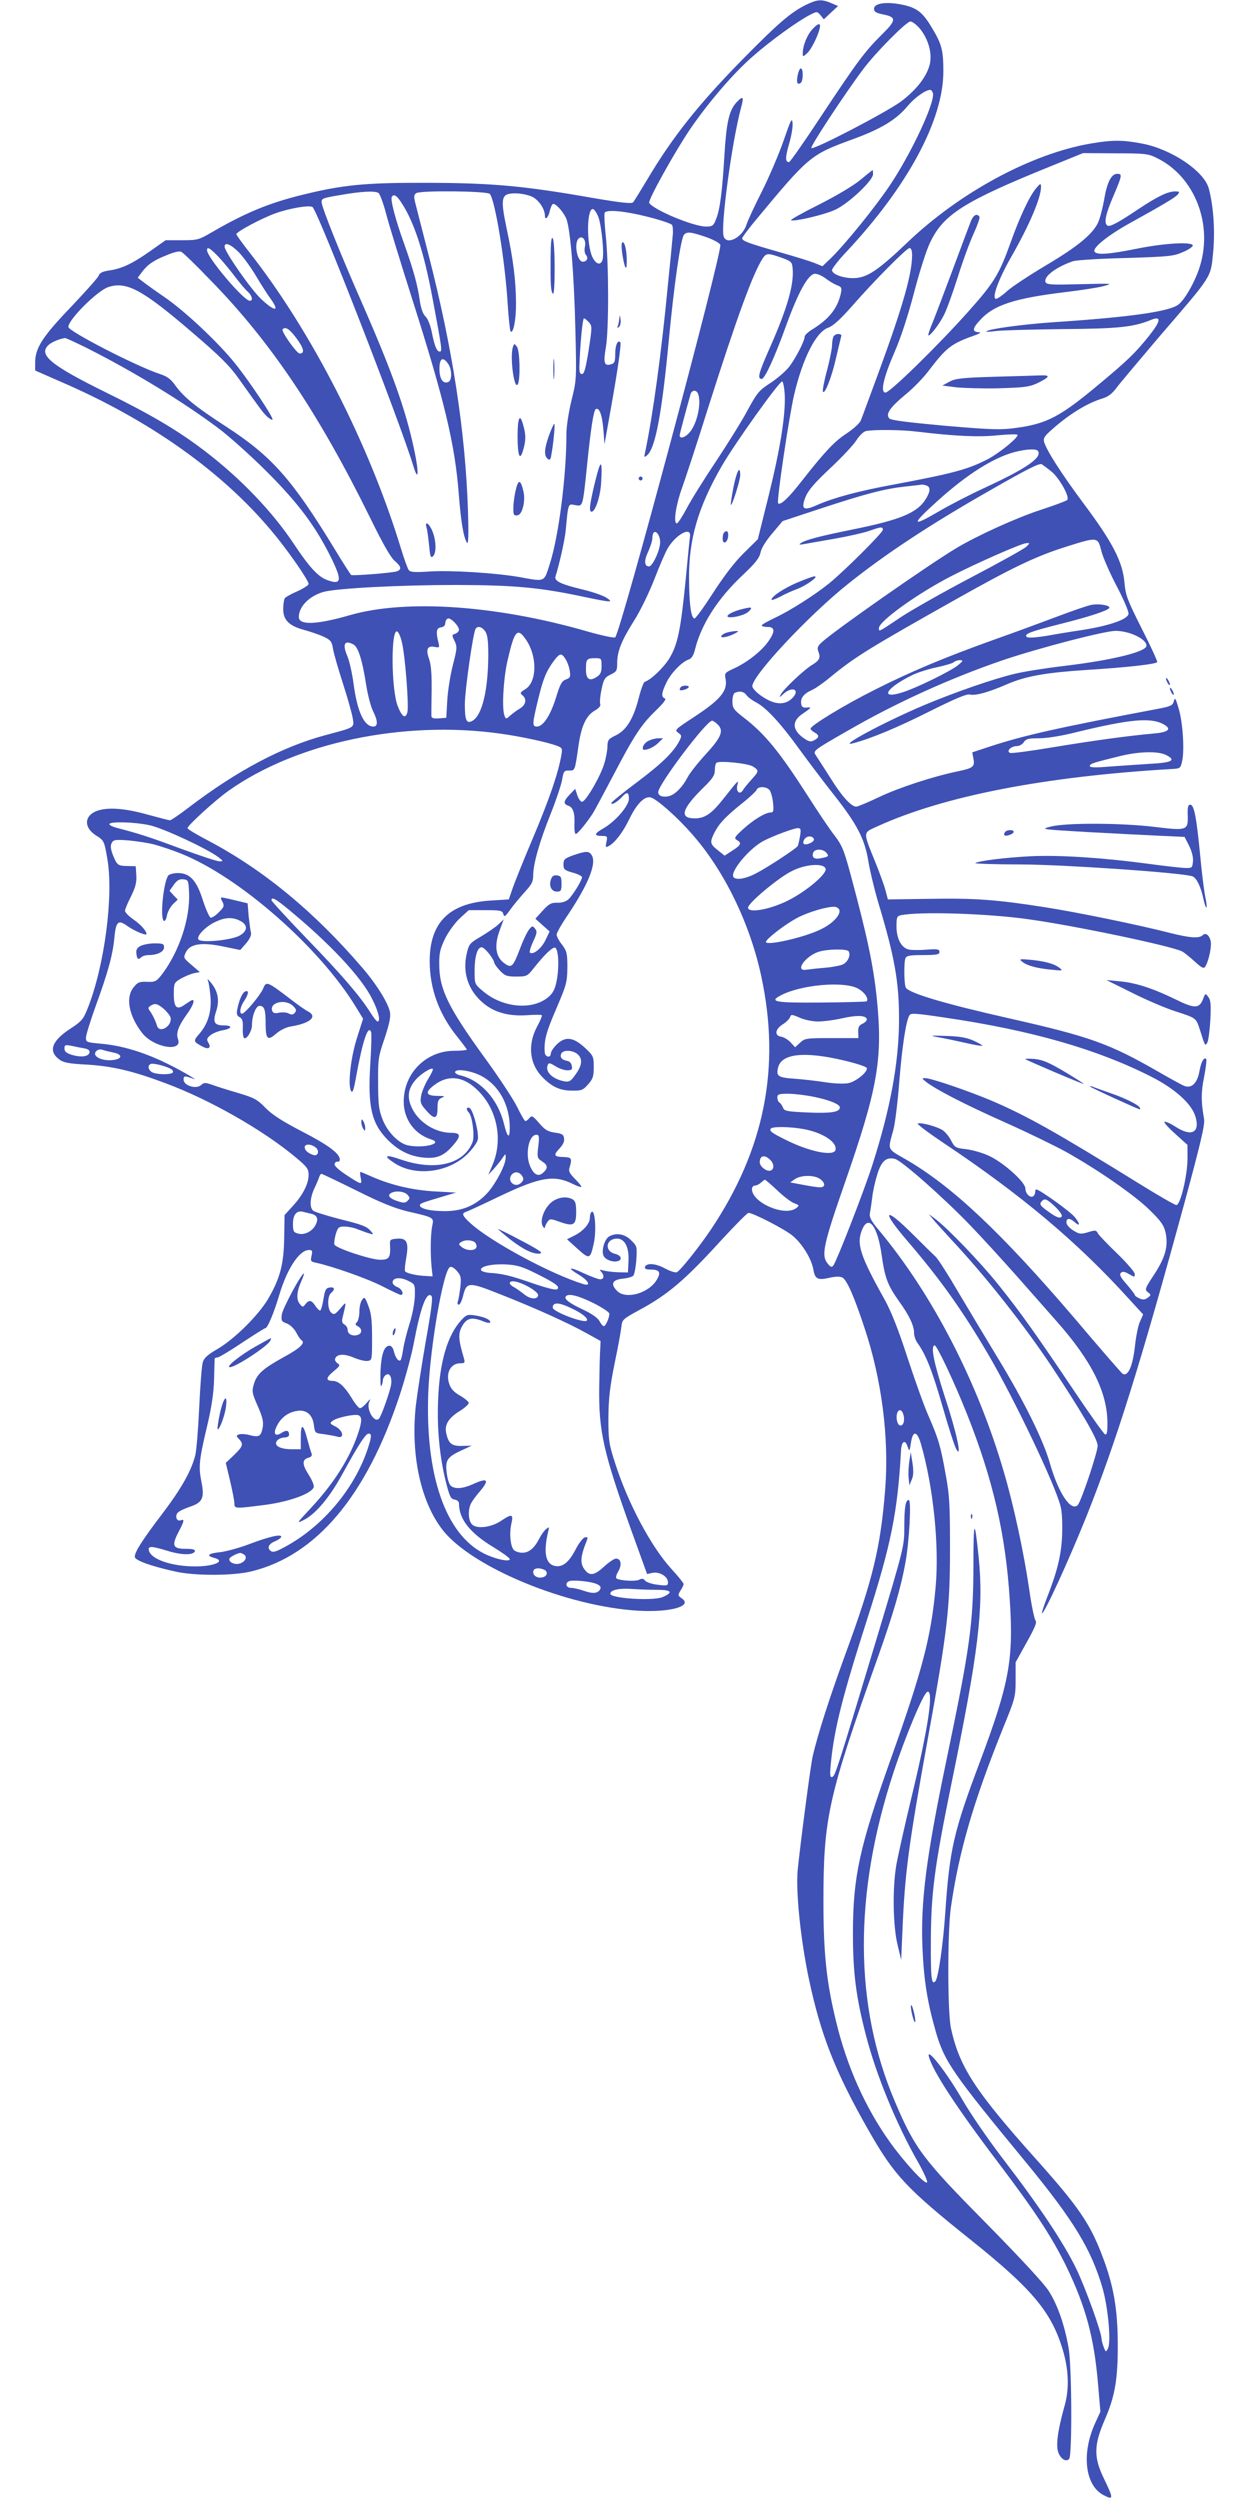 <?xml version="1.0" standalone="no"?>
<!DOCTYPE svg PUBLIC "-//W3C//DTD SVG 20010904//EN"
 "http://www.w3.org/TR/2001/REC-SVG-20010904/DTD/svg10.dtd">
<svg version="1.0" xmlns="http://www.w3.org/2000/svg"
 width="640pt" height="1280pt" viewBox="0 0 640 1280"
 preserveAspectRatio="xMidYMid meet">
<g transform="translate(0,1280) scale(0.1,-0.1)"
fill="#3f51b5" stroke="none">
<path d="M4126 12775 c-78 -39 -142 -94 -322 -277 -226 -230 -360 -398 -490
-617 -35 -58 -67 -111 -73 -117 -7 -8 -62 -2 -203 22 -357 63 -519 77 -848 78
-320 1 -433 -10 -640 -61 -172 -42 -295 -93 -465 -192 -67 -39 -73 -41 -153
-41 l-84 0 -78 -55 c-92 -65 -147 -91 -212 -100 -34 -5 -49 -13 -53 -27 -4
-10 -68 -82 -142 -160 -145 -151 -183 -210 -183 -284 l0 -41 132 -58 c452
-195 824 -459 1078 -763 82 -97 190 -253 190 -272 0 -6 -26 -23 -57 -37 -32
-14 -61 -30 -65 -36 -4 -7 -8 -31 -8 -55 0 -56 29 -86 106 -107 33 -9 78 -24
101 -35 36 -17 42 -24 48 -62 4 -24 27 -104 51 -178 24 -74 46 -154 50 -177 8
-50 13 -46 -140 -87 -223 -60 -453 -182 -702 -372 -46 -35 -88 -64 -94 -64 -5
0 -58 14 -117 30 -122 34 -213 39 -267 14 -57 -28 -54 -85 8 -123 38 -24 40
-28 55 -115 34 -189 -14 -554 -101 -771 -21 -53 -31 -65 -88 -102 -95 -62
-114 -115 -57 -157 22 -17 49 -22 145 -27 127 -8 232 -32 399 -95 224 -83 497
-238 665 -378 60 -50 68 -60 68 -92 0 -45 -30 -104 -82 -160 l-41 -45 -2 -117
c-2 -135 -21 -207 -82 -312 -49 -83 -170 -204 -258 -256 -52 -30 -71 -47 -77
-70 -5 -16 -13 -119 -18 -229 -5 -110 -14 -220 -20 -245 -20 -80 -71 -171
-168 -299 -102 -134 -142 -196 -142 -222 0 -18 83 -48 211 -76 100 -22 292
-21 384 1 333 80 591 386 761 901 29 88 62 210 73 270 35 184 65 264 90 240 8
-8 -1 -76 -29 -232 -21 -122 -44 -270 -51 -330 -27 -252 25 -492 137 -636 150
-192 637 -393 1004 -414 164 -9 278 24 221 63 -21 15 -21 17 -7 40 9 13 16 28
16 34 0 5 -29 41 -64 79 -103 113 -222 337 -287 541 -31 96 -34 115 -34 230 1
100 7 156 32 280 18 85 33 171 35 190 3 33 9 38 92 83 145 78 235 155 417 355
72 78 135 142 141 142 24 0 185 -83 225 -116 50 -41 99 -120 108 -177 8 -46
23 -53 83 -39 30 7 53 7 65 1 23 -13 58 -91 112 -254 89 -265 128 -564 107
-832 -24 -298 -62 -457 -206 -849 -78 -214 -138 -400 -165 -516 -11 -47 -64
-454 -77 -584 -10 -109 15 -354 57 -554 61 -288 134 -475 304 -774 134 -235
192 -298 535 -572 303 -243 401 -360 459 -547 33 -107 37 -207 11 -297 -35
-125 -45 -203 -31 -238 14 -34 39 -48 55 -32 16 16 14 478 -3 570 -21 119 -57
221 -102 291 -26 40 -145 168 -313 339 -331 335 -371 387 -474 630 -210 492
-212 1064 -6 1689 61 185 152 402 172 409 34 11 5 -184 -83 -548 -35 -146 -69
-299 -76 -340 -20 -116 -17 -310 6 -405 l19 -80 7 160 c12 285 31 428 129 970
101 557 114 668 114 975 0 222 -2 271 -22 380 -26 146 -37 184 -90 305 -22 50
-69 182 -106 295 -46 142 -82 233 -116 295 -127 227 -146 287 -116 359 33 79
79 20 100 -130 17 -118 30 -153 90 -238 52 -72 76 -123 76 -162 0 -14 8 -38
19 -52 43 -61 75 -143 127 -324 30 -105 61 -202 70 -217 32 -57 2 85 -58 266
-57 177 -74 259 -53 265 11 2 100 -186 166 -352 133 -335 198 -616 219 -952
20 -304 -2 -426 -153 -829 -135 -358 -155 -449 -177 -769 -11 -164 -36 -339
-51 -354 -20 -21 -24 15 -23 207 1 244 18 375 104 798 140 681 167 902 141
1164 -21 206 -27 198 -27 -35 -1 -306 -17 -421 -138 -1001 -104 -499 -133
-724 -123 -963 7 -164 25 -278 69 -431 44 -150 83 -208 464 -670 242 -295 331
-441 389 -640 29 -102 45 -279 27 -311 -10 -18 -11 -17 -21 9 -6 16 -11 35
-11 42 0 33 -83 263 -129 358 -63 131 -191 323 -370 556 -82 107 -174 241
-218 318 -77 133 -181 266 -167 213 18 -72 143 -263 353 -540 195 -258 277
-384 351 -535 100 -207 142 -365 162 -602 l12 -141 -28 -61 c-70 -156 -50
-317 44 -366 52 -27 52 -19 3 83 -54 110 -53 172 3 302 53 121 68 208 67 395
-1 175 -22 296 -79 444 -63 167 -122 253 -342 499 -311 348 -390 470 -433 667
-18 82 -18 489 -1 615 41 288 115 543 268 923 62 152 64 160 64 247 l0 89 56
101 c42 75 54 103 46 113 -6 7 -21 78 -32 157 -28 191 -80 434 -131 606 -134
459 -364 905 -637 1233 -42 50 -52 69 -48 90 3 14 8 51 12 81 3 30 15 83 26
118 21 68 46 90 91 78 33 -8 245 -195 382 -337 61 -63 173 -186 250 -273 77
-87 164 -186 194 -220 180 -203 261 -365 261 -523 0 -46 -3 -61 -12 -57 -7 3
-78 103 -158 222 -197 293 -272 399 -388 544 -93 116 -260 290 -327 340 l-30
22 20 -24 c11 -14 54 -61 95 -106 178 -190 373 -438 517 -654 155 -235 233
-369 233 -402 0 -34 -85 -287 -102 -304 -35 -35 -100 63 -143 216 -34 118
-130 313 -265 535 -57 94 -147 244 -201 335 -53 91 -106 174 -118 185 -12 11
-66 64 -120 118 -146 145 -161 121 -24 -38 164 -191 280 -353 413 -580 134
-229 343 -668 370 -777 8 -29 10 -88 8 -150 -5 -105 -25 -185 -82 -330 -14
-38 -24 -68 -21 -68 13 0 134 264 226 492 153 383 279 786 505 1615 80 295
104 396 99 423 -16 91 -16 136 0 216 9 47 14 88 11 92 -12 11 -26 -14 -35 -63
-11 -61 -40 -89 -77 -75 -13 5 -73 38 -132 72 -252 145 -350 180 -760 273
-325 73 -516 129 -534 158 -9 14 -11 129 -2 151 5 13 23 16 90 16 71 0 84 3
84 16 0 14 -9 16 -64 12 -35 -3 -76 -3 -91 0 -39 7 -65 55 -65 119 0 47 3 53
23 57 95 20 442 9 648 -20 236 -32 740 -138 793 -166 10 -6 39 -29 63 -51 36
-33 46 -38 54 -26 14 22 29 81 29 115 0 37 -24 64 -42 46 -18 -18 -68 -14
-170 12 -160 41 -476 106 -638 131 -247 39 -361 47 -589 43 l-215 -3 -12 45
c-6 25 -30 90 -52 145 -65 160 -65 150 10 184 342 156 859 256 1513 294 37 2
40 4 48 42 12 57 3 199 -19 270 -15 51 -18 56 -24 35 -5 -21 -15 -26 -70 -37
-520 -98 -697 -138 -868 -194 l-94 -31 6 -33 c8 -40 -2 -48 -79 -64 -126 -26
-304 -84 -404 -132 -57 -27 -109 -49 -117 -49 -26 0 -74 53 -133 148 -34 53
-67 105 -74 115 -15 23 -14 24 162 125 249 144 527 270 796 362 187 63 521
150 578 150 72 -1 157 -42 157 -76 0 -31 -173 -74 -425 -104 -93 -11 -206 -29
-250 -40 -107 -25 -311 -96 -465 -161 -210 -89 -450 -219 -360 -194 91 24 229
82 388 162 130 65 191 91 207 87 29 -7 92 10 187 51 98 43 199 61 413 75 195
12 353 29 360 40 2 4 -33 81 -79 171 -75 149 -83 171 -89 239 -10 105 -61 204
-206 398 -114 153 -192 274 -205 319 -5 17 1 29 29 54 92 84 188 144 270 169
28 8 50 25 72 55 18 24 115 139 215 257 279 324 266 304 279 433 11 111 2 241
-22 330 -24 89 -192 202 -342 230 -99 19 -152 19 -263 0 -303 -52 -671 -250
-941 -509 -149 -142 -205 -179 -272 -180 -54 -1 -111 20 -111 41 0 8 32 50 72
92 315 336 498 676 498 925 0 111 -8 141 -63 231 -47 78 -79 100 -169 115 -71
11 -123 1 -123 -25 0 -15 10 -21 42 -28 74 -14 74 -29 0 -102 -88 -87 -127
-139 -311 -417 -86 -131 -161 -238 -166 -238 -20 0 -20 24 0 93 12 40 20 88
18 107 -3 30 -9 17 -46 -90 -24 -69 -74 -186 -111 -260 -38 -75 -74 -152 -80
-173 -22 -64 -101 -104 -116 -57 -16 51 42 482 89 658 16 57 11 64 -22 29 -39
-41 -53 -104 -63 -272 -11 -186 -23 -282 -44 -330 -12 -31 -18 -35 -50 -35
-64 0 -268 85 -291 121 -8 13 134 267 211 380 94 137 222 286 320 371 90 79
229 180 294 213 34 17 35 17 52 -3 l17 -21 36 34 37 34 -37 16 c-49 20 -70 18
-128 -10z m584 -122 c44 -54 64 -128 50 -184 -16 -62 -67 -128 -146 -188 -76
-56 -448 -250 -460 -239 -7 7 172 279 265 403 64 86 222 245 242 245 10 0 32
-17 49 -37z m66 -328 c16 -41 -110 -311 -222 -477 -77 -114 -228 -300 -302
-372 l-41 -39 -42 17 c-23 9 -103 34 -178 55 -160 46 -191 57 -191 71 0 5 36
54 81 107 258 311 272 322 477 397 152 55 230 102 289 173 37 44 91 82 116 83
4 0 10 -7 13 -15z m1147 -334 c197 -96 292 -347 216 -568 -24 -72 -74 -158
-105 -182 -46 -36 -248 -65 -644 -91 -157 -11 -328 -34 -340 -47 -3 -3 19 -2
48 2 29 4 182 8 340 10 287 2 365 10 455 47 55 22 51 -5 -11 -83 -70 -87 -108
-124 -257 -248 -197 -165 -266 -201 -424 -222 -78 -11 -125 -9 -362 11 -185
17 -276 28 -285 37 -22 22 2 56 81 122 40 32 94 88 120 123 90 118 115 138
230 179 30 10 41 18 28 18 -36 1 -36 18 4 61 70 78 175 113 443 145 74 9 160
22 190 30 52 14 47 14 -118 10 -148 -4 -174 -3 -179 11 -11 28 56 78 142 107
16 5 138 13 270 16 221 7 244 9 293 31 29 12 51 28 49 34 -7 19 -145 11 -285
-17 -144 -29 -207 -34 -218 -15 -12 18 68 83 180 145 175 97 232 131 246 147
11 14 9 16 -13 16 -38 0 -91 -26 -186 -89 -104 -70 -148 -94 -161 -86 -19 12
-10 57 30 150 46 108 47 115 20 115 -30 0 -52 -43 -67 -133 -8 -45 -22 -98
-31 -117 -28 -59 -104 -122 -264 -217 -84 -50 -174 -109 -200 -132 -25 -23
-51 -41 -58 -41 -24 0 10 96 76 212 95 166 155 307 154 362 -1 19 -3 18 -26
-9 -34 -41 -84 -148 -129 -275 -59 -164 -84 -206 -218 -356 -156 -175 -401
-414 -423 -414 -28 0 -11 76 46 207 32 73 69 186 100 305 27 104 64 220 82
256 69 145 173 211 628 395 l155 63 165 -1 c152 0 169 -2 213 -24z m-3985
-179 c7 -5 24 -51 38 -103 13 -52 74 -249 134 -439 167 -524 220 -749 239
-1001 11 -140 24 -220 42 -248 7 -11 9 39 5 164 -13 404 -79 834 -203 1315
-30 118 -60 234 -66 258 -9 36 -8 45 4 53 23 15 365 11 377 -4 27 -32 78 -344
91 -559 5 -77 12 -142 15 -145 14 -14 29 61 28 148 -1 114 -14 221 -49 384
-32 155 -27 175 46 175 28 0 66 -8 85 -17 34 -16 66 -63 66 -98 0 -26 18 -8
25 25 4 16 10 32 15 35 11 7 47 -30 67 -69 22 -42 42 -278 49 -576 6 -252 6
-256 -20 -360 -15 -63 -26 -133 -26 -174 0 -212 -39 -520 -85 -663 -30 -95
-22 -92 -153 -68 -125 22 -356 36 -462 29 -75 -5 -98 -4 -107 7 -6 8 -23 55
-38 104 -163 538 -460 1120 -781 1527 -35 45 -64 85 -64 89 0 12 127 80 198
106 71 26 175 44 192 33 26 -16 450 -1106 516 -1325 27 -90 30 -34 4 85 -42
199 -112 396 -265 745 -114 259 -204 485 -208 517 -2 22 4 24 93 39 107 19
179 23 198 11z m110 -39 c69 -99 122 -257 168 -508 48 -256 49 -265 35 -265
-15 0 -27 31 -41 103 -7 33 -20 66 -31 76 -13 12 -23 40 -29 77 -11 83 -33
161 -80 294 -45 124 -72 228 -64 242 9 15 22 9 42 -19z m1016 -85 c17 -48 31
-195 20 -221 -10 -27 -32 -20 -50 15 -31 61 -31 248 1 248 7 0 20 -19 29 -42z
m252 2 c64 -16 121 -35 125 -42 4 -6 6 -32 3 -57 -2 -26 -13 -140 -25 -256
-32 -336 -76 -661 -116 -850 -6 -27 -5 -29 10 -16 42 34 76 212 112 596 27
283 60 511 77 533 15 17 35 15 114 -12 39 -14 70 -31 72 -40 9 -44 -508 -1975
-538 -2009 -4 -5 -70 9 -146 31 -466 134 -928 165 -1214 82 -170 -49 -260 -52
-260 -9 0 53 53 107 125 128 66 19 393 36 685 36 295 -1 426 -13 650 -61 139
-29 154 -30 116 -5 -16 11 -70 30 -120 42 -113 27 -149 44 -142 67 20 63 47
185 52 232 14 147 12 141 48 134 41 -7 39 -13 61 196 19 190 34 288 45 295 18
11 33 -29 39 -102 l6 -78 32 180 c37 206 55 336 49 343 -13 13 -26 -15 -26
-58 0 -41 -3 -50 -21 -55 -35 -11 -41 6 -27 86 16 92 15 434 -1 577 -6 57 -8
108 -5 113 10 17 103 9 220 -21z m-321 -152 c-4 -17 -2 -35 5 -43 14 -16 5
-35 -16 -35 -29 0 -46 94 -22 118 19 19 40 -6 33 -40z m-1772 -30 c23 -24 63
-79 89 -123 26 -44 59 -95 73 -114 49 -68 24 -69 -47 -3 -51 47 -188 243 -188
269 0 25 31 13 73 -29z m-107 -20 c23 -24 61 -70 86 -103 25 -33 55 -69 67
-79 22 -20 28 -46 10 -46 -31 0 -219 222 -219 259 0 20 15 11 56 -31z m3554 5
c-1 -97 -47 -260 -169 -593 -46 -124 -87 -237 -93 -251 -5 -15 -36 -43 -73
-68 -64 -42 -110 -91 -235 -250 -62 -80 -105 -120 -116 -108 -9 8 55 439 82
556 44 187 112 321 174 343 25 9 62 42 120 108 117 134 282 300 297 300 8 0
13 -14 13 -37z m-3595 -125 c309 -315 557 -684 822 -1223 60 -123 103 -199
123 -216 34 -29 38 -44 13 -54 -21 -8 -225 -24 -235 -19 -3 2 -41 61 -84 132
-219 359 -321 475 -558 629 -156 101 -215 150 -258 209 -24 34 -42 47 -82 60
-120 40 -466 218 -466 240 0 38 148 185 204 204 94 31 175 -13 429 -231 145
-124 194 -173 241 -240 113 -159 124 -174 145 -193 12 -11 23 -17 26 -14 8 7
-120 199 -192 288 -87 108 -254 265 -358 337 -50 34 -101 71 -115 82 l-25 19
21 28 c29 39 60 61 129 88 38 16 65 22 74 16 9 -4 75 -68 146 -142z m2925 113
c50 -18 55 -22 58 -52 9 -83 -27 -208 -118 -413 -56 -127 -64 -156 -40 -156
16 0 68 114 125 273 61 168 111 260 145 265 11 2 36 -8 55 -22 18 -14 46 -31
60 -36 24 -9 26 -14 20 -43 -17 -75 -59 -129 -142 -181 -24 -14 -43 -32 -43
-39 0 -23 -49 -117 -82 -158 -18 -22 -61 -59 -95 -81 -57 -37 -67 -50 -113
-134 -27 -52 -100 -169 -160 -260 -61 -91 -130 -201 -153 -245 -23 -43 -46
-79 -52 -79 -18 1 -5 92 26 179 17 47 78 232 134 411 149 469 230 690 280 767
19 28 26 28 95 4z m-985 -331 c17 -19 17 -24 -1 -142 -15 -94 -23 -123 -34
-123 -12 0 -15 11 -13 50 4 111 16 235 23 235 4 0 15 -9 25 -20z m-1497 -82
c38 -52 44 -78 16 -78 -15 0 -96 115 -87 124 15 15 35 2 71 -46z m-1075 -49
c238 -120 492 -274 677 -413 52 -39 163 -138 246 -221 163 -163 252 -282 333
-448 54 -111 48 -134 -26 -106 -45 17 -90 66 -169 185 -109 164 -273 336 -457
476 -136 104 -275 186 -505 299 -282 139 -348 193 -293 243 16 15 58 32 84 35
4 1 53 -22 110 -50z m1851 -81 c21 -29 21 -87 1 -94 -27 -11 -45 16 -45 67 0
55 17 65 44 27z m1724 -162 c4 -103 -23 -273 -83 -516 l-55 -221 -73 -72 c-47
-46 -102 -119 -157 -204 -47 -73 -89 -131 -95 -130 -17 6 -26 69 -27 202 -2
202 45 366 167 578 66 115 297 438 310 434 5 -2 11 -34 13 -71z m-444 8 c19
-49 -6 -159 -46 -201 -22 -24 -48 -31 -48 -12 0 8 35 138 56 212 7 21 30 22
38 1z m1121 -194 c192 -23 315 -29 410 -19 54 5 100 7 104 3 10 -10 -87 -90
-148 -123 -103 -54 -177 -74 -486 -132 -180 -33 -309 -68 -392 -105 -70 -31
-83 -22 -59 41 14 34 44 70 126 147 59 55 120 120 135 144 15 24 37 45 49 47
42 8 183 7 261 -3z m620 -100 c20 -33 -59 -88 -266 -184 -81 -37 -191 -94
-245 -126 -139 -81 -140 -68 -4 55 148 134 283 220 393 250 62 16 114 19 122
5z m68 -104 c40 -32 96 -131 81 -146 -5 -5 -64 -27 -131 -49 -127 -41 -327
-132 -436 -197 -145 -87 -621 -420 -689 -482 -22 -20 -25 -29 -18 -48 13 -32
5 -46 -33 -69 -39 -23 -145 -123 -159 -150 -10 -18 -8 -18 14 3 46 41 87 20
44 -23 -37 -37 -90 -34 -152 8 -27 17 -50 41 -52 52 -7 49 287 364 492 527
190 152 419 303 721 475 197 113 257 143 269 136 6 -4 28 -20 49 -37z m-639
-72 c21 -8 20 -30 -4 -69 -43 -70 -128 -106 -370 -155 -168 -34 -247 -54 -270
-71 -11 -8 -8 -9 15 -5 17 3 86 15 154 27 69 12 149 30 179 40 65 23 72 23 72
6 0 -14 -195 -209 -275 -274 -73 -59 -200 -140 -277 -176 -38 -18 -68 -35 -68
-39 0 -5 14 -8 30 -8 39 0 40 -24 1 -78 -36 -49 -108 -105 -174 -135 -46 -21
-48 -24 -42 -54 11 -60 -26 -105 -160 -193 -103 -68 -102 -67 -81 -83 17 -12
17 -16 3 -43 -30 -56 -88 -113 -217 -210 -71 -53 -130 -101 -130 -106 0 -12
31 6 54 31 26 29 36 26 36 -9 0 -36 -71 -118 -132 -152 -46 -26 -48 -38 -7
-38 29 0 30 -2 24 -31 -6 -28 -5 -30 13 -20 31 17 71 69 104 137 38 79 78 119
110 111 30 -8 132 -97 208 -184 166 -186 300 -460 358 -733 100 -466 16 -886
-258 -1295 -62 -92 -158 -212 -175 -219 -8 -3 -35 6 -61 20 -48 26 -94 29
-102 7 -2 -9 7 -13 25 -13 50 0 59 -13 36 -52 -40 -69 -158 -103 -203 -58 -35
35 -26 57 26 63 25 2 50 9 56 15 6 6 13 42 16 81 4 68 4 71 -26 100 -32 33
-76 41 -112 21 -25 -13 -43 -76 -29 -101 11 -21 51 -34 75 -25 22 8 13 29 -16
36 -53 12 -51 72 2 78 44 5 69 -39 66 -112 l-3 -61 -50 1 c-27 1 -61 5 -75 9
-21 6 -23 5 -12 -6 17 -19 15 -39 -5 -39 -10 0 -47 14 -82 30 -76 36 -92 32
-27 -7 49 -29 64 -60 24 -48 -166 51 -471 215 -577 310 -45 41 -50 53 -23 61
9 3 87 39 172 80 206 98 277 110 373 62 22 -11 41 -17 43 -15 3 2 -12 21 -31
40 -29 29 -35 41 -29 59 14 46 11 53 -29 54 -51 1 -55 9 -23 43 18 19 27 37
24 52 -2 20 -10 25 -47 30 -36 5 -51 14 -80 48 -33 38 -38 41 -50 27 -7 -9
-17 -16 -21 -16 -4 0 -23 33 -43 74 -20 40 -93 151 -163 247 -190 262 -235
354 -235 482 -1 57 5 80 30 132 17 34 51 81 76 104 l45 41 86 0 c77 0 86 -2
91 -20 5 -17 9 -14 36 23 16 23 50 63 73 89 36 39 44 54 44 86 0 58 32 172 89
314 28 70 54 148 59 175 7 44 10 48 35 48 31 -1 30 -3 48 120 14 105 39 160
83 186 23 13 33 25 29 35 -3 8 0 42 7 75 11 52 17 61 46 75 31 15 34 20 34 59
0 60 22 115 87 218 32 50 77 144 104 213 26 68 57 139 69 159 43 70 119 110
113 60 -2 -11 -12 -114 -23 -230 -25 -250 -40 -325 -83 -396 -28 -46 -94 -110
-126 -120 -6 -2 -20 -40 -31 -84 -27 -105 -63 -164 -117 -190 -38 -18 -42 -24
-43 -56 0 -19 -7 -59 -16 -88 -19 -65 -95 -196 -114 -196 -7 0 -18 15 -24 33
l-11 33 -28 -29 c-32 -33 -34 -48 -8 -57 25 -8 35 -37 32 -97 -1 -27 2 -48 7
-48 9 0 55 56 87 105 10 16 57 104 105 195 107 205 144 261 219 333 39 38 54
58 45 61 -20 8 -17 30 10 85 25 49 80 105 114 115 13 5 24 22 31 53 33 129
115 257 243 378 66 62 86 88 92 116 4 22 27 59 60 98 l53 63 194 64 c234 77
331 102 435 113 44 5 82 9 86 10 3 0 13 -2 22 -5z m-1364 -290 c0 -40 -39
-124 -57 -124 -25 0 -26 31 -4 76 11 25 21 55 21 68 0 12 3 26 7 29 13 13 33
-16 33 -49z m2260 -49 c9 -33 44 -113 79 -179 34 -65 61 -128 59 -139 -4 -28
-96 -60 -233 -82 -55 -8 -140 -22 -189 -31 -57 -9 -93 -11 -99 -5 -15 15 17
27 171 66 152 38 252 71 252 84 0 13 -56 21 -92 14 -18 -3 -96 -30 -173 -59
-77 -29 -223 -83 -325 -119 -254 -91 -428 -164 -610 -256 -156 -78 -330 -184
-330 -200 0 -4 9 -13 20 -19 26 -14 25 -26 -1 -40 -16 -9 -26 -8 -47 6 -66 43
-71 91 -12 130 46 31 48 35 18 31 -17 -1 -24 4 -26 21 -4 28 14 51 53 68 17 7
62 38 100 70 126 103 196 146 651 402 272 153 396 213 544 260 174 55 170 55
190 -23z m-385 26 c-11 -11 -137 -81 -280 -156 -143 -75 -305 -167 -360 -203
-119 -80 -115 -78 -115 -58 0 35 197 177 372 267 135 69 358 167 383 168 19 1
19 1 0 -18z m-2905 -426 c0 -7 -9 -16 -19 -20 -18 -5 -18 -8 -4 -36 14 -29 14
-38 -8 -123 -13 -50 -26 -131 -29 -181 l-5 -90 -37 -3 c-26 -2 -38 1 -39 10
-1 7 0 67 1 133 1 84 -3 132 -13 161 -18 49 -9 69 28 62 25 -5 26 -4 20 21
-14 56 -11 76 13 79 14 2 22 10 22 22 0 10 6 21 13 23 14 6 57 -38 57 -58z
m134 -7 c12 -17 16 -48 16 -123 -1 -181 -32 -309 -82 -336 -30 -16 -38 3 -38
86 0 68 42 365 55 385 10 17 33 11 49 -12z m-427 -54 c17 -63 37 -326 29 -360
-10 -37 -28 -25 -50 32 -33 85 -35 392 -3 381 7 -2 18 -26 24 -53z m638 8 c57
-86 54 -215 -6 -251 -26 -16 -28 -20 -14 -31 23 -19 18 -48 -12 -67 -16 -9
-38 -26 -50 -36 -22 -20 -23 -20 -30 -1 -14 34 -6 187 15 279 36 159 51 176
97 107z m-885 -22 c24 -13 45 -80 64 -202 8 -53 24 -114 35 -137 26 -51 27
-81 3 -81 -48 0 -83 77 -102 221 -7 52 -21 115 -32 141 -26 61 -14 83 32 58z
m1085 -74 c9 -13 19 -40 22 -60 5 -31 3 -37 -20 -45 -21 -8 -30 -25 -51 -95
-28 -89 -65 -146 -97 -146 -25 0 -24 13 6 138 26 108 42 146 82 200 29 38 38
40 58 8z m185 -36 c0 -31 -5 -43 -25 -56 -37 -24 -55 -12 -55 39 0 52 4 57 47
57 32 0 33 -1 33 -40z m1825 4 c-39 -31 -213 -117 -288 -140 -117 -36 -79 25
57 91 28 13 84 31 125 39 41 9 79 20 85 26 5 5 19 10 31 10 18 -1 17 -3 -10
-26z m-1083 -153 c7 -10 28 -26 47 -36 52 -26 126 -106 223 -240 48 -66 128
-172 178 -235 119 -151 158 -227 176 -340 8 -49 30 -139 48 -202 87 -287 110
-418 109 -613 -1 -218 -45 -453 -135 -735 -42 -133 -184 -496 -201 -519 -9
-11 -14 -9 -29 9 -34 42 -24 93 86 409 170 488 196 637 166 942 -18 176 -49
323 -137 649 -32 118 -42 143 -82 195 -26 33 -86 123 -135 200 -145 226 -219
317 -328 401 -53 41 -58 49 -58 84 0 21 6 41 13 43 25 11 46 6 59 -12z m2131
-147 c48 -25 34 -42 -40 -49 -136 -12 -323 -38 -522 -71 -113 -19 -211 -32
-219 -29 -22 8 4 35 34 35 13 0 29 9 36 20 11 17 24 20 78 20 39 0 116 12 190
31 271 66 377 76 443 43z m-2281 -1 c36 -32 23 -66 -58 -154 -41 -45 -83 -98
-93 -118 -26 -50 -64 -89 -95 -97 -32 -8 -56 1 -56 20 0 39 247 366 276 366 4
0 16 -7 26 -17z m-1112 -49 c108 -15 243 -44 293 -63 26 -10 27 -14 21 -48
-16 -92 -61 -223 -143 -418 -49 -115 -97 -235 -107 -265 l-19 -55 -96 -6
c-210 -14 -309 -113 -309 -310 0 -141 48 -272 141 -387 27 -34 49 -63 49 -66
0 -3 -28 -6 -63 -6 -146 0 -260 -115 -260 -260 0 -91 55 -167 141 -194 63 -20
-35 -46 -116 -31 -49 9 -107 67 -133 133 -19 48 -23 77 -23 187 -1 122 1 136
33 228 23 70 32 109 28 133 -8 46 -67 142 -141 228 -246 287 -505 501 -788
651 -60 31 -108 60 -108 65 0 13 142 143 210 191 348 247 894 362 1390 293z
m3411 -110 c53 -27 30 -39 -87 -45 -60 -4 -153 -10 -206 -14 -70 -6 -98 -5
-98 3 0 12 17 17 155 51 99 24 195 26 236 5z m-2115 -59 c31 -20 30 -24 -8
-66 -18 -20 -38 -44 -44 -54 -15 -27 -37 -9 -29 24 8 31 7 30 -69 -66 -62 -79
-96 -103 -149 -103 -80 0 -67 47 42 155 49 47 61 66 61 91 0 17 3 34 8 38 12
13 163 -2 188 -19z m84 -120 c7 -9 15 -38 18 -65 4 -42 2 -50 -12 -50 -27 0
-87 -36 -141 -85 -44 -40 -48 -47 -32 -56 26 -15 21 -26 -23 -54 l-40 -26 -35
28 c-40 32 -42 40 -16 92 24 46 57 81 143 150 37 29 69 60 72 67 7 19 50 18
66 -1z m-3175 -180 c68 -14 296 -120 355 -165 24 -19 24 -20 3 -20 -12 0 -99
29 -195 64 -161 60 -217 78 -325 106 -24 6 -43 15 -43 20 0 15 125 12 205 -5z
m3331 -57 c-4 -22 -9 -45 -12 -50 -8 -13 -152 -108 -212 -139 -54 -29 -106
-37 -117 -19 -17 28 82 147 155 185 50 26 153 64 174 65 16 0 18 -5 12 -42z
m71 -14 c5 -15 -44 -36 -53 -23 -3 5 0 17 7 25 13 16 40 15 46 -2z m-3373 -29
c32 -9 93 -29 134 -46 298 -119 709 -480 895 -786 l36 -59 -30 -94 c-33 -101
-49 -244 -32 -275 8 -14 14 2 27 76 33 180 61 265 76 225 3 -8 1 -81 -4 -163
-14 -220 6 -305 90 -390 55 -55 115 -84 184 -90 66 -6 102 8 149 62 43 49 41
65 -9 65 -81 0 -165 53 -200 125 -27 55 -22 100 17 145 25 30 81 66 89 57 3
-2 -8 -26 -25 -53 -16 -27 -32 -66 -35 -86 -6 -31 -2 -42 25 -72 43 -50 59
-47 59 9 0 38 4 47 23 55 18 7 13 9 -25 9 -59 1 -63 19 -15 55 66 51 139 47
206 -11 113 -96 151 -262 92 -399 l-21 -49 28 30 c15 17 35 41 44 55 17 25 17
25 17 3 1 -34 -47 -127 -90 -177 -59 -66 -129 -97 -221 -97 -74 0 -128 12
-128 30 0 9 9 13 125 47 l60 18 -110 6 c-115 7 -221 32 -320 75 -31 14 -58 25
-60 25 -2 0 -2 -14 2 -31 7 -37 6 -37 -75 16 -38 25 -61 46 -59 55 2 8 9 14
15 12 7 -1 12 4 12 10 0 31 -55 73 -190 143 -106 55 -157 88 -191 123 -41 42
-56 51 -140 76 -52 15 -112 34 -133 42 -35 12 -42 12 -57 -2 -25 -22 -89 -2
-89 28 0 21 5 21 55 3 11 -4 -14 12 -55 35 -158 89 -295 136 -431 147 -64 6
-69 7 -69 30 0 13 23 87 51 165 62 170 87 260 95 351 8 78 19 89 63 58 37 -27
101 -54 101 -43 0 16 -30 49 -69 76 -23 16 -41 35 -41 43 0 7 14 41 31 74 23
47 29 71 27 107 l-3 47 -43 1 c-49 1 -53 4 -75 59 -11 30 -12 46 -5 59 9 17
19 18 87 13 42 -4 103 -13 135 -22z m3436 -40 c16 -19 14 -21 -27 -29 -33 -8
-49 4 -39 29 7 20 50 19 66 0z m-3 -82 c10 -25 -97 -116 -193 -164 -92 -46
-204 -66 -204 -36 0 23 155 153 224 187 70 36 162 42 173 13z m-2755 -205
c213 -175 378 -350 433 -462 33 -64 45 -116 28 -116 -5 0 -21 21 -38 48 -54
85 -146 192 -327 379 -98 102 -178 189 -178 194 0 18 20 8 82 -43z m2826 -9
c5 -25 -36 -68 -91 -95 -83 -43 -295 -91 -285 -65 6 18 102 91 159 121 58 31
158 60 194 57 11 -1 21 -9 23 -18z m47 -210 c12 -19 -4 -55 -30 -67 -13 -6
-55 -14 -92 -17 -38 -3 -80 -8 -95 -10 -61 -10 -5 70 64 92 44 14 145 16 153
2z m45 -189 c35 -18 60 -53 47 -67 -3 -2 -108 -5 -233 -6 -238 -2 -270 4 -204
38 103 53 317 72 390 35z m-202 -170 c29 0 84 7 122 16 76 17 121 16 128 -3 2
-7 -8 -18 -21 -24 -19 -9 -24 -18 -23 -43 l1 -31 -137 0 c-130 0 -138 -1 -162
-24 l-25 -23 -23 25 c-13 14 -35 27 -48 29 -36 5 -32 38 7 63 18 11 35 28 38
37 5 15 9 15 48 -2 24 -11 65 -20 95 -20z m649 20 c443 -65 781 -162 1058
-303 122 -62 207 -139 226 -205 24 -81 -21 -104 -102 -51 -27 17 -53 29 -57
25 -3 -4 22 -32 56 -62 l62 -56 0 -69 c0 -86 -36 -239 -57 -239 -7 0 -91 48
-186 107 -436 270 -580 350 -759 427 -121 51 -311 116 -341 116 -18 0 -18 -1
4 -19 52 -40 197 -115 401 -206 117 -52 258 -121 313 -151 165 -92 355 -224
431 -299 60 -59 73 -78 82 -117 14 -69 -1 -125 -59 -214 -47 -71 -49 -77 -32
-90 17 -13 17 -15 0 -28 -15 -11 -24 -12 -43 -4 -13 6 -24 14 -24 18 0 4 -19
28 -41 54 -32 36 -39 50 -30 59 8 8 19 7 41 -6 29 -17 30 -17 30 0 0 10 -40
56 -88 103 -49 47 -94 94 -100 104 -9 18 -14 19 -51 7 -38 -11 -45 -10 -76 9
-20 13 -35 30 -35 41 0 23 17 24 42 2 28 -25 30 -11 2 24 -21 28 -182 143
-198 143 -4 0 -6 -6 -6 -14 0 -8 -5 -18 -10 -21 -16 -10 -40 14 -40 40 0 32
-110 131 -184 166 -33 16 -86 31 -118 35 -55 6 -60 9 -78 44 -10 20 -30 44
-43 53 -29 19 -110 41 -128 35 -7 -2 53 -47 132 -100 394 -263 684 -506 945
-794 l77 -84 -17 -38 c-9 -20 -20 -76 -25 -124 -12 -105 -36 -159 -64 -141 -5
3 -115 129 -244 282 -378 442 -630 680 -869 817 -93 54 -89 43 -60 149 9 33
23 148 31 255 14 172 34 304 51 331 7 13 26 12 181 -11z m-4409 -157 c24 -4
32 -10 30 -22 -4 -21 -42 -26 -90 -12 -28 9 -38 17 -38 33 0 18 4 19 33 14 17
-4 47 -10 65 -13z m152 -22 c52 -10 46 -35 -8 -39 -55 -4 -100 21 -81 44 8 10
20 13 33 9 12 -4 37 -10 56 -14z m3734 -39 c66 -15 121 -33 124 -40 6 -20 -56
-71 -96 -78 -20 -4 -73 -2 -117 5 -44 7 -115 15 -158 18 -84 6 -94 13 -83 58
18 70 132 83 330 37z m-3441 -44 c10 -5 15 -13 12 -19 -8 -12 -81 -12 -106 1
-21 12 -25 36 -6 43 13 4 72 -10 100 -25z m1588 -35 c92 -47 149 -149 149
-267 0 -59 -12 -52 -29 18 -31 127 -118 224 -223 250 -16 3 -28 11 -28 16 0
20 77 10 131 -17z m1707 -109 c79 -16 132 -38 132 -54 0 -24 -45 -31 -163 -26
-108 5 -122 7 -128 25 -4 10 -12 22 -18 26 -6 3 -11 15 -11 26 0 16 7 19 55
19 31 0 90 -7 133 -16z m-53 -165 c97 -18 171 -66 163 -106 -7 -35 -131 -11
-253 50 -71 35 -87 46 -79 58 7 12 98 11 169 -2z m-1359 -88 c-7 -57 -5 -61
19 -77 30 -19 32 -35 6 -58 -24 -22 -46 -12 -65 29 -29 61 -10 165 31 165 13
0 15 -9 9 -59z m-1141 -5 c23 -17 14 -49 -12 -39 -27 9 -43 24 -43 39 0 18 31
18 55 0z m2327 -63 c21 -19 24 -49 4 -56 -19 -8 -56 20 -56 42 0 34 23 41 52
14z m-1268 -85 c8 -14 7 -21 -6 -34 -30 -30 -75 9 -48 42 16 18 39 15 54 -8z
m-850 -73 c123 -62 196 -91 261 -107 139 -32 137 -31 128 -75 -9 -42 -10 -145
-3 -213 l5 -45 -35 2 c-49 2 -99 14 -106 24 -3 5 0 36 6 69 14 80 3 102 -48
98 -34 -3 -37 -5 -35 -33 3 -64 -4 -75 -50 -75 -49 0 -227 59 -235 78 -2 8 1
31 7 53 11 35 15 39 45 39 19 0 49 -6 67 -14 19 -7 45 -17 59 -21 23 -7 24 -6
11 9 -22 27 -43 35 -168 66 -64 17 -122 35 -129 41 -20 16 -17 65 5 113 11 23
22 49 25 59 3 9 8 17 12 17 3 0 83 -38 178 -85z m2374 59 c29 -20 29 -44 0
-43 -13 0 -52 6 -88 13 l-64 12 24 17 c31 21 98 22 128 1z m-219 -58 c31 -30
70 -60 86 -66 29 -11 29 -12 11 -26 -60 -44 -226 29 -226 98 0 10 7 18 16 18
8 0 22 7 30 15 9 8 18 15 20 15 3 0 31 -24 63 -54z m-1894 -22 c14 -15 15 -19
2 -32 -12 -12 -21 -12 -51 -2 -41 13 -54 29 -35 41 23 14 66 10 84 -7z m3317
-62 c24 -23 38 -44 34 -50 -8 -14 -31 -4 -84 36 -25 19 -30 28 -21 38 17 21
26 18 71 -24z m-3811 -36 c33 -7 41 -26 25 -57 -16 -33 -57 -54 -89 -45 -24 6
-27 11 -27 51 0 46 19 68 50 61 8 -2 27 -7 41 -10z m833 -142 c9 -3 16 -15 16
-25 0 -24 -47 -26 -76 -4 -16 13 -17 16 -4 25 17 11 41 13 64 4z m-829 -74
c-6 -26 -4 -30 22 -35 84 -18 266 -82 341 -121 47 -24 90 -44 94 -44 19 0 6
31 -17 40 -14 5 -25 16 -25 24 0 24 38 29 78 9 37 -18 37 -18 36 -78 -1 -34
-12 -95 -27 -142 -14 -44 -29 -104 -33 -132 -4 -28 -10 -54 -14 -56 -11 -7
-26 15 -34 48 -3 15 -13 27 -21 27 -28 0 -43 -43 -47 -132 -1 -47 0 -81 4 -75
4 7 8 19 8 28 0 9 6 22 14 28 22 18 37 -16 26 -60 -13 -52 -49 -152 -60 -163
-24 -24 -67 51 -49 87 8 17 5 16 -13 -5 -13 -16 -29 -28 -35 -28 -6 0 -26 24
-43 53 -37 60 -66 86 -97 87 -36 0 -35 16 5 49 33 27 35 32 20 41 -9 6 -15 17
-12 24 9 24 46 26 95 5 26 -11 58 -19 71 -17 23 3 23 5 23 118 0 89 -4 126
-19 164 -17 45 -20 48 -32 31 -8 -10 -14 -37 -14 -60 0 -23 -6 -47 -12 -54
-11 -10 -10 -14 5 -22 22 -13 22 -36 -2 -44 -26 -8 -51 4 -51 26 0 10 -7 22
-16 27 -12 7 -15 17 -10 36 21 87 21 85 -12 46 -26 -30 -32 -33 -46 -21 -20
17 -21 84 -1 101 22 18 18 32 -7 28 -20 -3 -24 -12 -32 -60 -5 -32 -13 -58
-17 -58 -5 0 -16 11 -25 25 -19 29 -32 31 -50 8 -13 -17 -15 -17 -30 2 -18 23
-15 63 10 118 9 20 14 37 12 37 -13 0 -109 -179 -113 -210 -4 -32 -2 -36 25
-46 18 -7 37 -26 48 -45 9 -19 22 -37 28 -41 21 -14 -9 -42 -94 -88 -103 -57
-135 -85 -150 -136 -11 -38 -10 -46 20 -114 25 -57 30 -80 25 -109 -9 -45 -18
-51 -66 -39 -21 6 -46 7 -55 4 -15 -6 -16 -8 0 -24 24 -27 20 -37 -26 -82
l-42 -40 22 -92 c12 -51 22 -103 22 -115 0 -28 2 -28 157 -8 123 16 237 57
249 90 4 8 -8 37 -26 65 -34 53 -34 78 1 87 14 4 18 11 14 22 -4 9 -13 41 -21
70 -21 82 -34 86 -34 13 l0 -62 -48 0 c-60 0 -93 20 -73 44 7 9 24 16 37 16
13 0 24 6 24 13 0 24 -13 27 -38 11 -34 -22 -45 -5 -24 36 21 42 57 69 102 76
48 8 80 -18 87 -72 5 -41 6 -42 52 -47 25 -4 56 -9 69 -13 37 -11 29 32 -10
52 -30 15 -31 17 -14 30 23 17 111 35 131 28 19 -8 19 -31 -1 -91 -42 -128
-126 -260 -245 -387 -72 -77 -72 -78 -33 -58 61 31 132 116 196 233 81 148
120 209 135 209 18 0 16 -17 -7 -86 -72 -209 -241 -403 -438 -503 -33 -17 -47
-20 -57 -11 -19 16 -9 36 26 50 16 7 29 17 29 22 0 15 -64 0 -164 -38 -50 -19
-116 -37 -148 -41 -61 -6 -75 -18 -33 -29 64 -16 4 -44 -95 -44 -123 0 -229
37 -238 83 -5 22 14 22 98 -4 72 -22 131 -22 138 -1 2 8 -11 12 -47 12 -66 0
-73 16 -38 84 31 59 33 70 12 62 -20 -7 -31 20 -15 39 6 7 34 21 61 30 67 22
77 45 60 130 -15 76 -12 110 31 290 21 89 32 162 34 230 1 55 3 103 3 108 1 4
7 7 15 7 7 0 64 34 125 75 62 41 116 75 120 75 11 0 44 79 71 170 40 135 103
230 152 230 17 0 19 -5 13 -30z m1147 -89 c103 -51 125 -68 112 -81 -7 -7 -48
3 -125 29 -118 41 -157 50 -223 54 -22 2 -41 8 -43 14 -7 19 56 33 129 29 54
-3 82 -11 150 -45z m-385 -71 c-4 -31 -9 -64 -13 -73 -3 -10 -1 -17 5 -17 6 0
16 20 22 45 18 73 28 73 196 6 175 -69 341 -144 438 -198 l70 -39 -2 -44 c-2
-25 -4 -112 -5 -195 -3 -223 22 -333 163 -727 l82 -227 28 6 c36 7 79 -19 79
-48 0 -18 -4 -19 -52 -13 -29 3 -58 13 -65 21 -8 11 -16 12 -30 5 -20 -11
-110 -4 -118 8 -3 5 2 21 12 37 18 33 12 63 -13 63 -9 0 -36 -18 -60 -40 -47
-44 -73 -50 -96 -22 -30 34 -28 69 7 156 6 14 4 17 -10 15 -10 -2 -32 -31 -49
-64 -34 -66 -68 -92 -108 -82 -46 12 -56 72 -31 177 6 23 5 24 -11 11 -10 -8
-24 -28 -33 -45 -26 -52 -54 -76 -89 -76 -17 0 -37 7 -44 15 -17 21 -23 84
-12 133 12 51 3 53 -53 15 -49 -33 -124 -43 -148 -18 -20 19 -22 76 -5 108 6
12 26 40 45 61 51 61 40 72 -38 36 -52 -23 -92 -25 -112 -6 -8 8 -17 38 -20
67 -8 64 4 80 78 114 l50 23 -49 -1 c-54 -2 -71 13 -82 69 -8 41 14 75 72 111
24 15 44 33 44 40 0 6 -20 23 -44 37 -32 18 -48 36 -56 61 -19 56 8 105 57
105 22 0 24 3 19 23 -29 97 -31 128 -11 165 24 44 50 50 106 28 21 -9 39 -12
39 -6 0 14 -29 27 -77 35 -39 6 -45 4 -72 -25 -71 -78 -111 -216 -118 -411 -6
-143 8 -289 40 -417 19 -75 25 -87 45 -90 13 -2 22 -10 22 -20 0 -80 56 -151
177 -224 46 -28 83 -55 83 -61 0 -16 -77 1 -132 29 -198 100 -302 404 -285
829 10 234 76 615 110 637 7 5 21 -2 36 -19 21 -24 23 -34 18 -83z m348 2 c28
-15 50 -34 50 -42 0 -25 -40 -23 -71 3 -16 13 -39 29 -51 36 -13 6 -23 16 -23
21 0 18 45 10 95 -18z m332 -83 c46 -23 83 -48 83 -55 0 -21 -19 -64 -28 -64
-5 0 -15 11 -22 25 -8 16 -39 38 -79 57 -73 34 -103 56 -95 69 11 19 61 7 141
-32z m-102 -32 c48 -23 76 -47 70 -58 -11 -17 -175 45 -175 66 0 30 34 28 105
-8z m1691 -542 c8 -31 -2 -58 -19 -53 -14 5 -21 42 -13 64 8 22 25 17 32 -11z
m89 -147 c64 -222 95 -525 75 -738 -23 -251 -67 -420 -227 -870 -162 -455
-196 -607 -196 -900 0 -201 16 -327 68 -526 53 -203 156 -453 267 -647 27 -48
47 -93 45 -100 -7 -17 -113 97 -191 206 -125 175 -220 387 -275 616 -49 201
-65 347 -65 616 0 427 24 535 277 1245 78 219 120 362 142 485 21 112 32 325
18 325 -17 0 -23 -38 -23 -141 0 -95 -2 -104 -139 -560 -206 -684 -215 -712
-230 -717 -11 -4 -13 8 -7 69 17 177 59 342 186 739 122 380 156 549 173 859
2 52 21 64 34 24 9 -27 10 -26 17 20 10 64 31 62 51 -5z m-3466 -567 c20 -13
6 -39 -24 -47 -27 -7 -59 11 -49 28 5 8 40 26 54 27 3 0 11 -3 19 -8z m1535
-77 c21 -8 20 -30 0 -38 -26 -10 -54 3 -54 25 0 19 23 25 54 13z m268 -73 c18
-7 26 -15 22 -25 -9 -24 -37 -28 -84 -11 -23 8 -53 15 -66 15 -25 0 -33 24
-11 34 17 8 107 0 139 -13z m314 -31 c73 0 82 -13 27 -37 -51 -21 -268 -7
-268 17 0 20 47 30 119 24 32 -2 88 -4 122 -4z"/>
<path d="M4405 11879 c-36 -30 -122 -81 -213 -127 -84 -42 -148 -78 -142 -80
21 -7 177 30 228 55 68 32 192 149 192 181 0 12 -1 22 -2 21 -2 0 -30 -23 -63
-50z"/>
<path d="M4971 11668 c-7 -18 -48 -127 -91 -243 -43 -115 -90 -239 -104 -274
-15 -35 -25 -65 -23 -68 7 -7 57 57 81 106 13 25 45 114 71 196 26 83 63 183
82 223 18 40 31 77 28 82 -12 19 -31 10 -44 -22z"/>
<path d="M5090 10871 c-168 -5 -200 -9 -230 -26 l-35 -19 70 -9 c39 -4 138 -7
220 -5 132 4 156 7 198 27 63 31 67 41 15 39 -24 -1 -131 -4 -238 -7z"/>
<path d="M2819 11485 c-1 -144 1 -178 12 -189 12 -13 12 265 -1 284 -7 10 -10
-20 -11 -95z"/>
<path d="M2627 11026 c-18 -46 5 -225 24 -194 14 22 11 172 -4 192 -13 18 -14
18 -20 2z"/>
<path d="M2833 10910 c0 -47 2 -66 4 -42 2 23 2 61 0 85 -2 23 -4 4 -4 -43z"/>
<path d="M2650 10566 c0 -101 12 -130 29 -69 14 48 14 78 0 126 -17 64 -29 41
-29 -57z"/>
<path d="M2811 10571 c-24 -67 -27 -104 -7 -120 11 -9 15 -5 19 21 11 59 20
158 15 158 -3 0 -15 -26 -27 -59z"/>
<path d="M2641 10293 c-13 -55 -17 -120 -8 -129 3 -4 13 -4 21 -1 22 9 37 75
26 121 -14 61 -26 64 -39 9z"/>
<path d="M2184 10098 c4 -13 9 -53 13 -91 5 -55 8 -65 19 -56 19 15 18 80 -2
129 -17 42 -41 56 -30 18z"/>
<path d="M3185 11508 c11 -77 24 -104 24 -52 1 55 -9 104 -21 104 -6 0 -7 -20
-3 -52z"/>
<path d="M3171 11173 c0 -12 -4 -30 -7 -40 -5 -14 -4 -15 5 -7 7 6 11 24 8 40
-3 21 -4 23 -6 7z"/>
<path d="M3047 10334 c-28 -116 -33 -154 -18 -154 19 0 45 78 49 150 7 121 -2
123 -31 4z"/>
<path d="M3270 10350 c0 -5 5 -10 10 -10 6 0 10 5 10 10 0 6 -4 10 -10 10 -5
0 -10 -4 -10 -10z"/>
<path d="M4266 11074 c-3 -9 -6 -28 -6 -43 0 -15 -11 -71 -25 -125 -15 -54
-24 -103 -22 -110 8 -22 45 71 67 169 13 55 25 106 27 113 3 7 -3 12 -15 12
-11 0 -23 -7 -26 -16z"/>
<path d="M3756 10309 c-10 -50 -16 -92 -14 -94 6 -7 48 126 48 152 0 53 -17
24 -34 -58z"/>
<path d="M3707 10073 c-4 -3 -7 -17 -7 -30 0 -33 24 -24 28 10 3 26 -7 35 -21
20z"/>
<path d="M4086 9819 c-70 -29 -136 -73 -136 -89 0 -5 19 2 43 14 23 13 63 31
88 40 49 19 114 66 89 65 -8 0 -46 -14 -84 -30z"/>
<path d="M3783 9677 c-23 -7 -48 -18 -55 -26 -23 -24 81 -7 105 18 25 24 16
26 -50 8z"/>
<path d="M3721 9561 c-14 -4 -26 -12 -28 -18 -5 -13 41 -3 74 16 17 10 17 10
-2 10 -11 -1 -31 -4 -44 -8z"/>
<path d="M3487 9283 c-4 -3 -7 -10 -7 -14 0 -9 39 1 46 12 6 10 -29 12 -39 2z"/>
<path d="M3320 9007 c-14 -7 -26 -21 -28 -31 -3 -16 0 -18 25 -12 15 4 39 18
53 32 l25 24 -25 0 c-14 0 -36 -6 -50 -13z"/>
<path d="M2935 8421 c-44 -16 -50 -21 -50 -47 0 -25 5 -30 48 -42 26 -7 47
-18 47 -23 0 -16 -48 -94 -70 -114 -13 -11 -34 -18 -56 -17 -31 1 -43 -5 -75
-40 l-38 -42 37 -33 36 -32 -22 -46 c-21 -43 -64 -76 -79 -62 -3 4 4 29 17 57
20 42 21 52 9 66 -12 15 -15 14 -30 -5 -10 -12 -30 -54 -45 -94 -36 -95 -44
-104 -76 -83 -51 33 -60 93 -28 177 l19 52 -27 -26 c-15 -14 -55 -41 -88 -61
-58 -34 -63 -39 -74 -87 -23 -97 6 -188 82 -253 57 -49 130 -70 225 -64 40 3
75 3 77 0 3 -2 -8 -29 -25 -60 -49 -93 -38 -192 31 -260 47 -47 88 -66 148
-66 48 -1 57 2 83 32 25 28 29 41 29 89 0 54 -2 58 -47 100 -59 54 -100 58
-144 14 -16 -16 -29 -37 -29 -45 0 -25 -30 -19 -31 7 -4 60 7 102 59 222 52
122 56 135 57 211 0 73 -3 84 -27 117 -16 19 -28 43 -28 52 0 9 26 55 59 103
102 153 145 258 122 301 -14 25 -29 25 -96 2z m-431 -504 c15 -19 26 -39 26
-44 0 -6 13 -25 29 -42 26 -27 35 -31 84 -31 54 0 57 2 89 42 56 71 97 110
110 106 17 -6 22 -93 9 -165 -8 -44 -18 -65 -40 -85 -80 -72 -237 -60 -339 28
-42 35 -42 36 -42 104 0 72 14 120 36 120 7 0 24 -15 38 -33z m456 -517 c25
-25 19 -59 -18 -108 -21 -29 -29 -33 -55 -28 -59 12 -96 48 -83 82 5 14 10 13
40 -5 18 -12 46 -21 60 -21 23 0 27 4 24 22 -2 13 -11 24 -23 26 -28 5 -39 18
-32 36 9 23 63 20 87 -4z"/>
<path d="M2821 8298 c-12 -33 2 -63 30 -63 21 0 24 5 24 40 0 34 -3 40 -23 43
-16 2 -25 -3 -31 -20z"/>
<path d="M2839 6655 c-47 -25 -80 -103 -59 -135 5 -8 10 -10 10 -4 0 5 6 18
13 28 13 17 15 17 63 0 71 -25 84 -17 84 50 0 44 -4 57 -19 66 -27 14 -61 12
-92 -5z"/>
<path d="M3028 6594 c-5 -4 -8 -18 -8 -30 0 -29 -35 -69 -81 -91 l-36 -18 54
-49 c61 -55 65 -54 83 27 15 69 6 180 -12 161z"/>
<path d="M2550 6507 c0 -2 28 -25 61 -52 70 -54 120 -78 154 -73 18 2 -6 19
-96 66 -65 35 -119 61 -119 59z"/>
<path d="M862 8318 c-25 -32 -44 -220 -23 -233 6 -3 13 10 16 29 4 19 18 44
31 57 l24 23 -21 22 -21 23 22 31 c17 24 29 30 49 28 25 -3 26 -6 29 -69 6
-128 -48 -294 -133 -410 -34 -45 -38 -47 -81 -46 -40 2 -49 -2 -70 -28 -42
-52 -25 -144 43 -233 58 -76 211 -102 184 -31 -11 30 3 67 48 129 28 39 40 70
26 70 -3 0 -19 -10 -35 -21 -44 -33 -60 -20 -60 50 0 57 1 60 37 81 20 11 50
24 66 27 l30 6 -43 37 c-42 36 -42 36 -27 67 22 41 82 50 194 26 l83 -17 30
34 c19 23 28 42 25 55 -3 11 -8 49 -12 85 l-5 65 -67 16 c-36 9 -67 15 -69 14
-2 -2 1 -13 8 -24 9 -19 7 -26 -20 -52 -16 -17 -35 -29 -42 -27 -6 2 -24 42
-39 88 -32 102 -67 140 -128 140 -21 0 -43 -6 -49 -12z m368 -233 c39 -20 39
-50 -1 -74 -39 -24 -194 -40 -212 -22 -15 15 35 68 88 92 49 23 87 24 125 4z
m-392 -450 c16 -14 32 -34 35 -44 11 -43 -56 -85 -69 -43 -8 26 -22 55 -36 75
-11 14 -10 19 2 27 23 15 36 12 68 -15z"/>
<path d="M720 7957 c-18 -9 -24 -20 -22 -37 3 -31 10 -36 24 -22 7 7 24 12 39
12 45 0 79 17 79 40 0 17 -6 20 -47 20 -27 0 -59 -6 -73 -13z"/>
<path d="M1066 7775 c4 -11 9 -48 12 -83 5 -74 -14 -136 -59 -187 -31 -35 -29
-39 19 -64 30 -16 45 -6 29 20 -10 17 -9 23 11 39 12 10 40 21 62 25 49 8 53
25 6 25 -49 0 -58 16 -39 73 18 55 9 103 -28 147 -17 20 -19 21 -13 5z"/>
<path d="M1347 7738 c-16 -36 -93 -128 -108 -128 -15 0 -10 34 11 65 23 35 26
57 6 49 -15 -6 -31 -41 -41 -91 -5 -24 -2 -34 12 -41 14 -8 18 -21 16 -56 -1
-25 2 -48 7 -51 13 -8 40 36 40 65 0 49 20 100 39 100 24 0 31 -19 31 -88 0
-83 10 -93 53 -55 22 19 52 34 79 38 96 16 135 50 86 76 -13 6 -57 37 -98 69
-113 86 -117 87 -133 48z m154 -89 c16 -16 18 -23 9 -34 -9 -11 -17 -12 -32
-4 -10 6 -32 7 -49 4 -21 -5 -31 -2 -35 9 -17 44 68 64 107 25z"/>
<path d="M2390 7123 c0 -5 4 -13 10 -19 18 -18 31 -119 20 -150 -44 -116 -194
-152 -373 -89 -75 26 -86 18 -29 -19 106 -71 275 -51 373 43 26 25 51 59 55
75 8 34 -24 157 -43 164 -7 2 -13 0 -13 -5z"/>
<path d="M1850 7055 c0 -11 5 -27 10 -35 8 -12 10 -12 10 5 0 11 -5 27 -10 35
-8 12 -10 12 -10 -5z"/>
<path d="M4810 7488 c30 -5 91 -18 135 -28 44 -10 82 -17 84 -14 2 2 -18 14
-45 26 -36 16 -72 22 -139 24 -88 3 -89 2 -35 -8z"/>
<path d="M5250 7377 c6 -6 290 -127 299 -127 3 0 -40 28 -97 62 -81 48 -114
62 -155 66 -29 2 -50 2 -47 -1z"/>
<path d="M5581 7237 c6 -7 247 -117 255 -117 3 0 2 5 -1 10 -9 15 -80 50 -155
75 -36 13 -74 26 -85 31 -11 4 -17 4 -14 1z"/>
<path d="M2013 5985 c-3 -9 -3 -18 -1 -21 3 -3 8 4 11 16 6 23 -1 27 -10 5z"/>
<path d="M1305 5904 c-77 -44 -152 -104 -128 -104 30 0 197 110 207 136 3 7 4
14 3 13 -1 0 -38 -20 -82 -45z"/>
<path d="M1126 5564 c-9 -42 -14 -79 -12 -81 8 -9 38 70 43 115 9 71 -13 47
-31 -34z"/>
<path d="M4656 5320 c-4 -25 -6 -63 -4 -85 l4 -40 12 29 c9 20 10 45 4 85 l-9
56 -7 -45z"/>
<path d="M4163 12654 c-29 -29 -53 -86 -53 -128 0 -18 2 -18 24 3 27 26 70
123 64 143 -3 9 -15 3 -35 -18z"/>
<path d="M4084 12415 c-7 -38 -2 -51 15 -40 14 8 15 75 1 75 -5 0 -12 -16 -16
-35z"/>
<path d="M5970 9325 c0 -5 5 -17 10 -25 5 -8 10 -10 10 -5 0 6 -5 17 -10 25
-5 8 -10 11 -10 5z"/>
<path d="M5990 9275 c0 -5 5 -17 10 -25 5 -8 10 -10 10 -5 0 6 -5 17 -10 25
-5 8 -10 11 -10 5z"/>
<path d="M6081 8629 c3 -81 -2 -83 -167 -63 -173 21 -455 22 -534 2 -54 -14
-53 -14 185 -28 132 -7 299 -16 370 -19 l130 -6 23 -45 c14 -28 22 -59 20 -80
-3 -33 -5 -35 -38 -34 -19 0 -107 10 -195 22 -233 31 -451 45 -600 38 -131 -7
-260 -23 -282 -35 -6 -3 100 -7 235 -7 229 -1 831 -43 878 -61 20 -8 42 -52
55 -113 6 -28 13 -49 16 -46 3 2 0 27 -6 55 -6 28 -18 123 -26 211 -19 195
-31 260 -51 260 -11 0 -14 -12 -13 -51z"/>
<path d="M5145 8539 c-4 -6 -5 -13 -2 -16 8 -7 47 7 47 18 0 13 -37 11 -45 -2z"/>
<path d="M5235 7875 c24 -19 73 -33 150 -40 56 -6 59 -5 40 9 -25 21 -76 35
-150 42 -56 5 -59 4 -40 -11z"/>
<path d="M5800 7715 c74 -37 171 -78 215 -92 111 -36 108 -34 128 -94 28 -89
27 -86 39 -66 5 10 12 62 15 115 4 77 2 101 -10 117 -15 20 -16 20 -26 -7 -20
-53 -43 -54 -144 -4 -117 57 -205 85 -287 92 l-65 6 135 -67z"/>
<path d="M4971 5034 c0 -11 3 -14 6 -6 3 7 2 16 -1 19 -3 4 -6 -2 -5 -13z"/>
<path d="M4666 2505 c4 -22 11 -47 15 -55 6 -9 7 0 3 25 -4 22 -11 47 -15 55
-6 9 -7 0 -3 -25z"/>
</g>
</svg>
